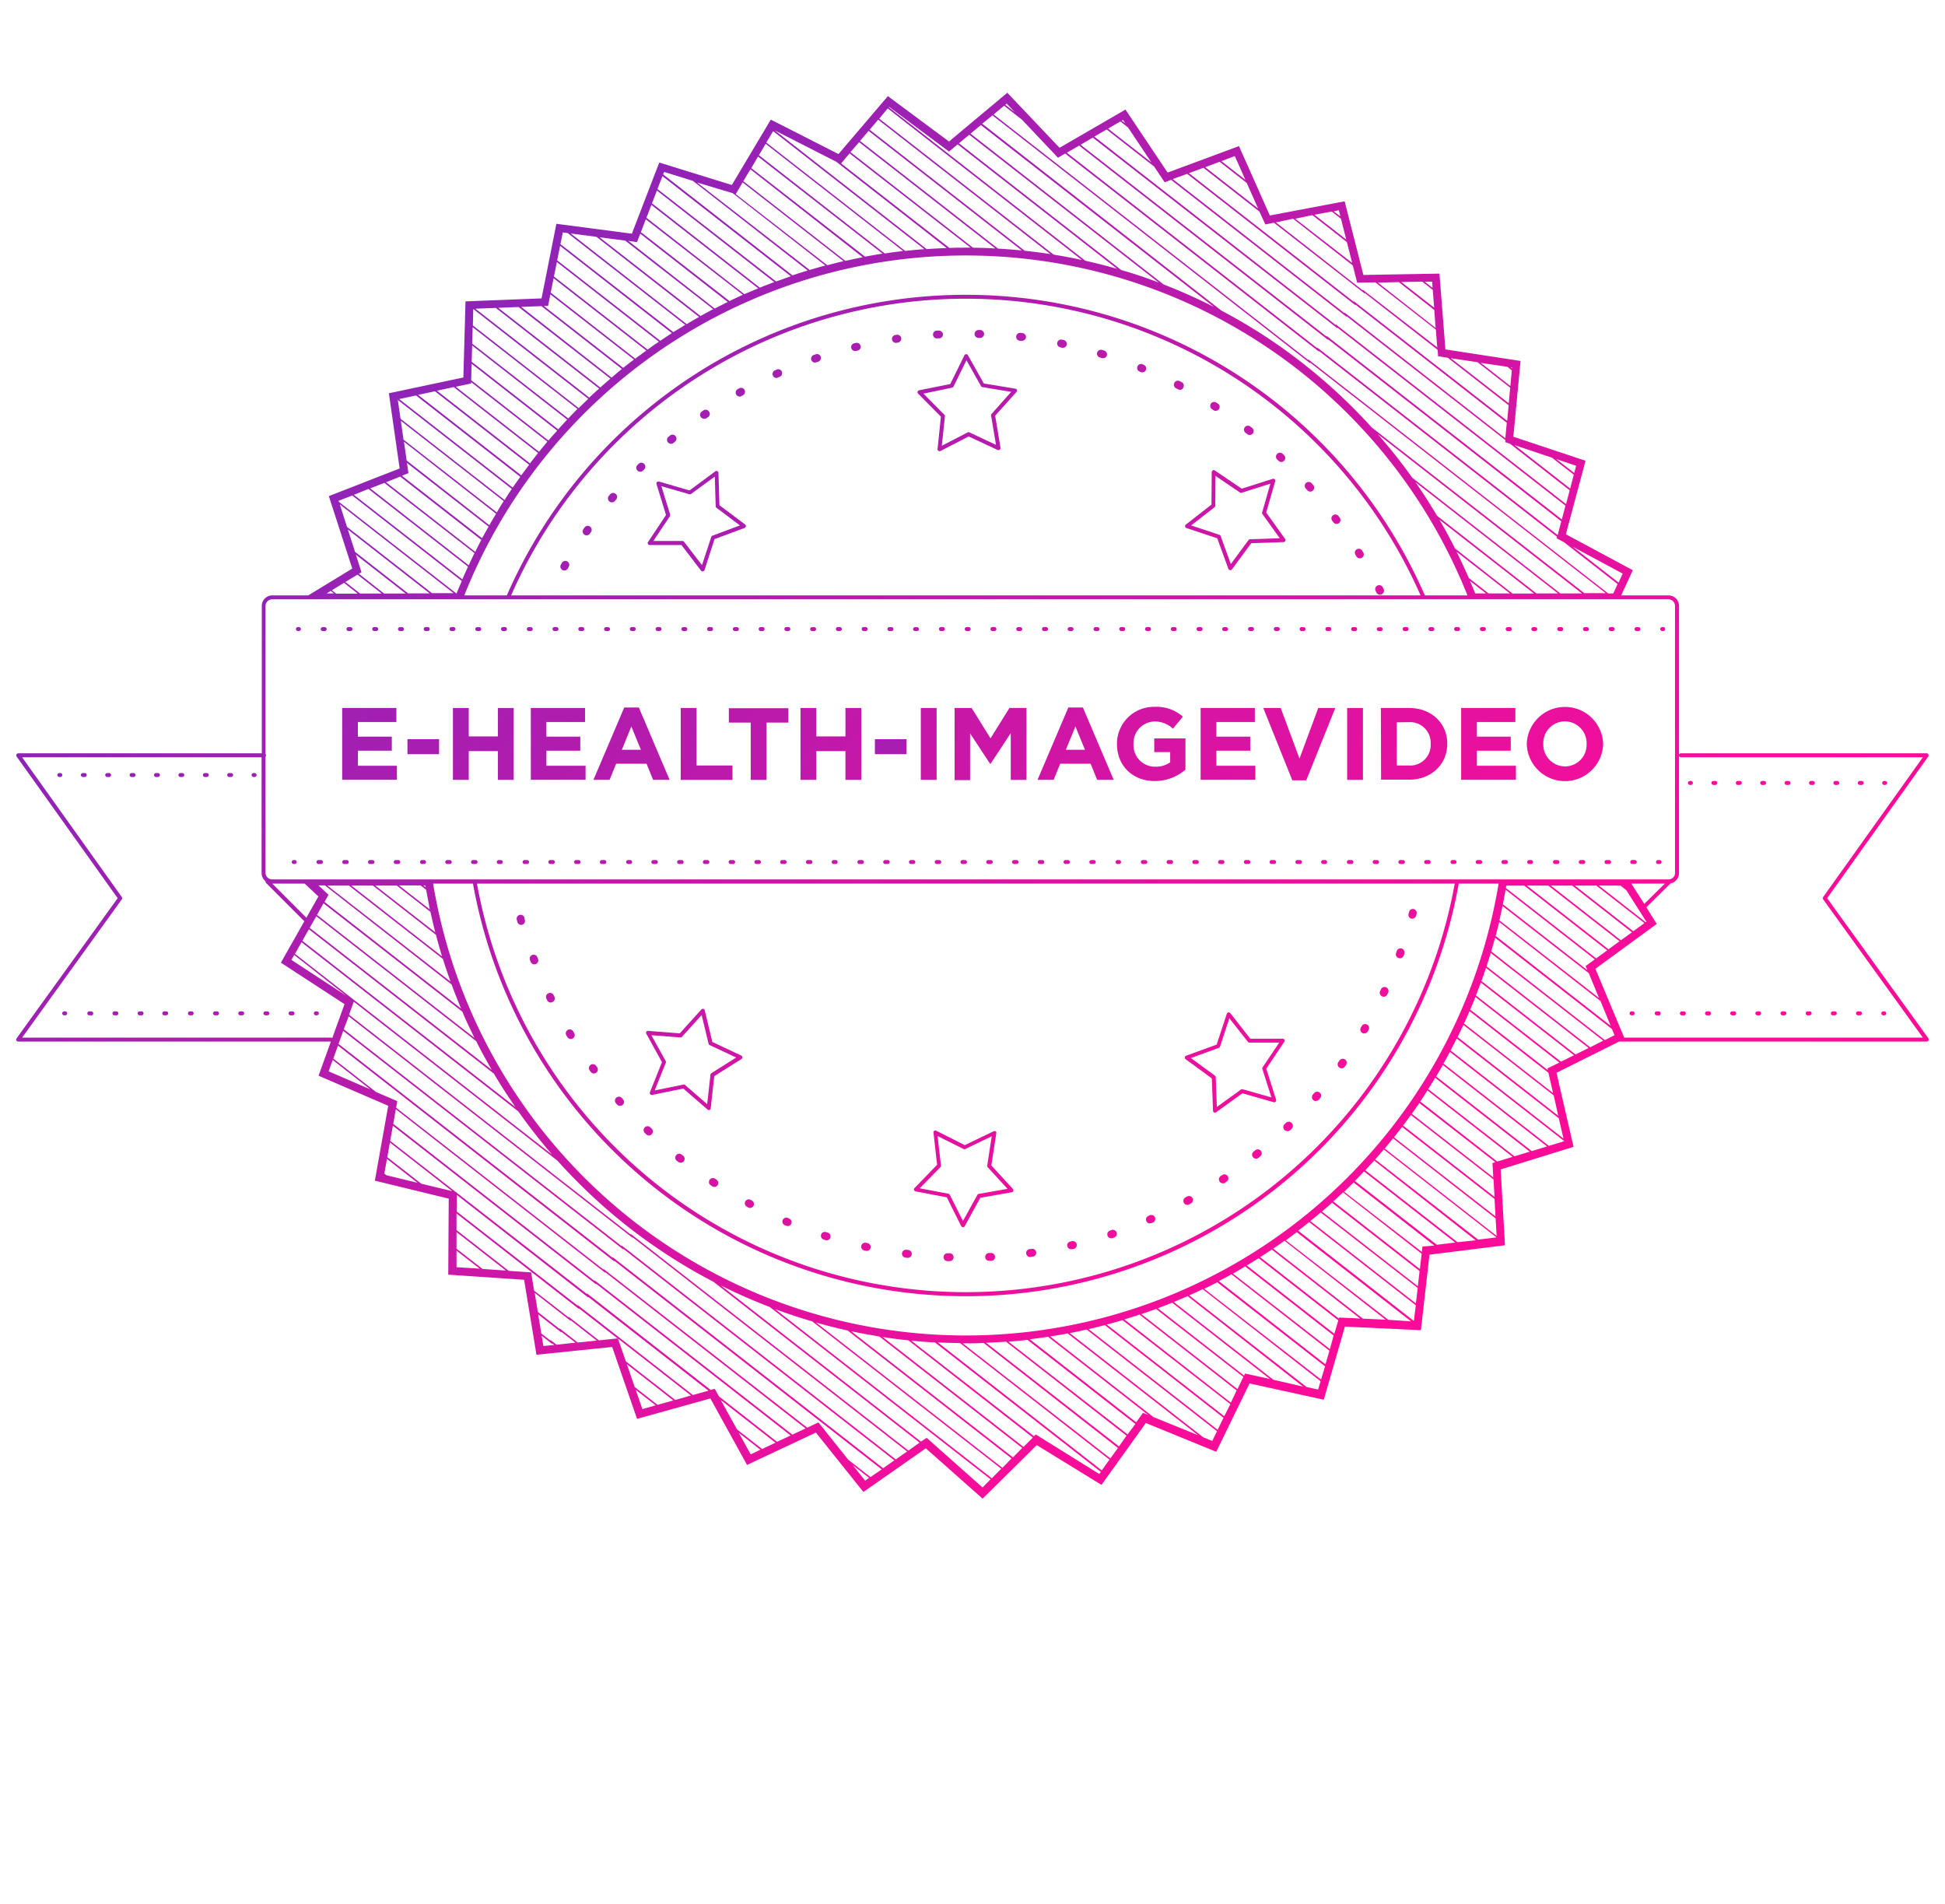 <?xml version="1.0" encoding="UTF-8"?>
<svg xmlns="http://www.w3.org/2000/svg" xmlns:xlink="http://www.w3.org/1999/xlink" id="Ebene_1" data-name="Ebene 1" viewBox="0 0 541.08 529.54">
  <defs>
    <style> .cls-1 { fill: url(#Unbenannter_Verlauf); } .cls-2 { fill: url(#Unbenannter_Verlauf_2); } .cls-3 { fill: url(#Unbenannter_Verlauf_3); } .cls-4 { fill: url(#Unbenannter_Verlauf_4); } .cls-5 { fill: url(#Unbenannter_Verlauf_5); } .cls-6 { fill: url(#Unbenannter_Verlauf_6); } .cls-7 { fill: url(#Unbenannter_Verlauf_7); } .cls-8 { fill: url(#Unbenannter_Verlauf_26); } .cls-9 { fill: url(#Unbenannter_Verlauf_27); } .cls-10 { fill: url(#Unbenannter_Verlauf_28); } .cls-11 { fill: url(#Unbenannter_Verlauf_29); } .cls-12 { fill: url(#Unbenannter_Verlauf_30); } .cls-13 { fill: url(#Unbenannter_Verlauf_31); } .cls-14 { fill: url(#Unbenannter_Verlauf_32); } .cls-15 { fill: url(#Unbenannter_Verlauf_33); } .cls-16 { fill: url(#Unbenannter_Verlauf_34); } .cls-17 { fill: url(#Unbenannter_Verlauf_35); } .cls-18 { fill: url(#Unbenannter_Verlauf_36); } .cls-19 { fill: url(#Unbenannter_Verlauf_37); } .cls-20 { fill: url(#Unbenannter_Verlauf_38); } .cls-21 { fill: url(#Unbenannter_Verlauf_39); } .cls-22 { fill: url(#Unbenannter_Verlauf_40); } .cls-23 { fill: url(#Unbenannter_Verlauf_41); } .cls-24 { fill: url(#Unbenannter_Verlauf_42); } .cls-25 { fill: url(#Unbenannter_Verlauf_43); } .cls-26 { fill: url(#Unbenannter_Verlauf_44); } .cls-27 { fill: url(#Unbenannter_Verlauf_8); } .cls-28 { fill: url(#Unbenannter_Verlauf_9); } .cls-29 { fill: url(#Unbenannter_Verlauf_10); } .cls-30 { fill: url(#Unbenannter_Verlauf_11); } .cls-31 { fill: url(#Unbenannter_Verlauf_12); } .cls-32 { fill: url(#Unbenannter_Verlauf_13); } .cls-33 { fill: url(#Unbenannter_Verlauf_14); } .cls-34 { fill: url(#Unbenannter_Verlauf_15); } .cls-35 { fill: url(#Unbenannter_Verlauf_16); } .cls-36 { fill: url(#Unbenannter_Verlauf_17); } .cls-37 { fill: url(#Unbenannter_Verlauf_18); } .cls-38 { fill: url(#Unbenannter_Verlauf_19); } .cls-39 { fill: url(#Unbenannter_Verlauf_20); } .cls-40 { fill: url(#Unbenannter_Verlauf_21); } .cls-41 { fill: url(#Unbenannter_Verlauf_22); } .cls-42 { fill: url(#Unbenannter_Verlauf_23); } .cls-43 { fill: url(#Unbenannter_Verlauf_24); } .cls-44 { fill: url(#Unbenannter_Verlauf_25); } .cls-45 { fill: url(#Unbenannter_Verlauf-2); } </style>
    <linearGradient id="Unbenannter_Verlauf" data-name="Unbenannter Verlauf" x1="69.3" y1="510.12" x2="524.93" y2="54.49" gradientTransform="matrix(1, 0, 0, -1, 0, 532)" gradientUnits="userSpaceOnUse">
      <stop offset="0" stop-color="#5916b9"></stop>
      <stop offset="0.1" stop-color="#8626b9"></stop>
      <stop offset="0.35" stop-color="#ba1aab"></stop>
      <stop offset="0.53" stop-color="#e012a1"></stop>
      <stop offset="0.66" stop-color="#f70d9a"></stop>
      <stop offset="0.82" stop-color="#ff0b98"></stop>
      <stop offset="1" stop-color="#c6243b"></stop>
    </linearGradient>
    <linearGradient id="Unbenannter_Verlauf_2" data-name="Unbenannter Verlauf 2" x1="123.12" y1="563.95" x2="578.76" y2="108.31" xlink:href="#Unbenannter_Verlauf"></linearGradient>
    <linearGradient id="Unbenannter_Verlauf_3" data-name="Unbenannter Verlauf 3" x1="16.96" y1="457.79" x2="472.59" y2="2.15" xlink:href="#Unbenannter_Verlauf"></linearGradient>
    <linearGradient id="Unbenannter_Verlauf_4" data-name="Unbenannter Verlauf 4" x1="-6.5" y1="434.33" x2="449.14" y2="-21.31" xlink:href="#Unbenannter_Verlauf"></linearGradient>
    <linearGradient id="Unbenannter_Verlauf_5" data-name="Unbenannter Verlauf 5" x1="69.95" y1="510.78" x2="525.59" y2="55.14" xlink:href="#Unbenannter_Verlauf"></linearGradient>
    <linearGradient id="Unbenannter_Verlauf_6" data-name="Unbenannter Verlauf 6" x1="146.68" y1="587.51" x2="602.32" y2="131.87" xlink:href="#Unbenannter_Verlauf"></linearGradient>
    <linearGradient id="Unbenannter_Verlauf_7" data-name="Unbenannter Verlauf 7" x1="69.68" y1="510.51" x2="525.32" y2="54.87" xlink:href="#Unbenannter_Verlauf"></linearGradient>
    <linearGradient id="Unbenannter_Verlauf_26" data-name="Unbenannter Verlauf 26" x1="131.67" y1="572.5" x2="587.3" y2="116.86" xlink:href="#Unbenannter_Verlauf"></linearGradient>
    <linearGradient id="Unbenannter_Verlauf_27" data-name="Unbenannter Verlauf 27" x1="149.23" y1="590.06" x2="604.87" y2="134.42" xlink:href="#Unbenannter_Verlauf"></linearGradient>
    <linearGradient id="Unbenannter_Verlauf_28" data-name="Unbenannter Verlauf 28" x1="166.68" y1="607.5" x2="622.31" y2="151.87" xlink:href="#Unbenannter_Verlauf"></linearGradient>
    <linearGradient id="Unbenannter_Verlauf_29" data-name="Unbenannter Verlauf 29" x1="-86.35" y1="354.48" x2="369.29" y2="-101.16" xlink:href="#Unbenannter_Verlauf"></linearGradient>
    <linearGradient id="Unbenannter_Verlauf_30" data-name="Unbenannter Verlauf 30" x1="-68.79" y1="372.04" x2="386.85" y2="-83.6" xlink:href="#Unbenannter_Verlauf"></linearGradient>
    <linearGradient id="Unbenannter_Verlauf_31" data-name="Unbenannter Verlauf 31" x1="-51.34" y1="389.49" x2="404.29" y2="-66.15" xlink:href="#Unbenannter_Verlauf"></linearGradient>
    <linearGradient id="Unbenannter_Verlauf_32" data-name="Unbenannter Verlauf 32" x1="171.83" y1="612.65" x2="627.46" y2="157.02" xlink:href="#Unbenannter_Verlauf"></linearGradient>
    <linearGradient id="Unbenannter_Verlauf_33" data-name="Unbenannter Verlauf 33" x1="185.34" y1="626.16" x2="640.97" y2="170.53" xlink:href="#Unbenannter_Verlauf"></linearGradient>
    <linearGradient id="Unbenannter_Verlauf_34" data-name="Unbenannter Verlauf 34" x1="198.85" y1="639.67" x2="654.48" y2="184.04" xlink:href="#Unbenannter_Verlauf"></linearGradient>
    <linearGradient id="Unbenannter_Verlauf_35" data-name="Unbenannter Verlauf 35" x1="-53.88" y1="386.95" x2="401.75" y2="-68.69" xlink:href="#Unbenannter_Verlauf"></linearGradient>
    <linearGradient id="Unbenannter_Verlauf_36" data-name="Unbenannter Verlauf 36" x1="-40.37" y1="400.46" x2="415.27" y2="-55.18" xlink:href="#Unbenannter_Verlauf"></linearGradient>
    <linearGradient id="Unbenannter_Verlauf_37" data-name="Unbenannter Verlauf 37" x1="-26.86" y1="413.97" x2="428.78" y2="-41.67" xlink:href="#Unbenannter_Verlauf"></linearGradient>
    <linearGradient id="Unbenannter_Verlauf_38" data-name="Unbenannter Verlauf 38" x1="-0.39" y1="440.43" x2="455.24" y2="-15.2" xlink:href="#Unbenannter_Verlauf"></linearGradient>
    <linearGradient id="Unbenannter_Verlauf_39" data-name="Unbenannter Verlauf 39" x1="94.49" y1="535.32" x2="550.13" y2="79.68" xlink:href="#Unbenannter_Verlauf"></linearGradient>
    <linearGradient id="Unbenannter_Verlauf_40" data-name="Unbenannter Verlauf 40" x1="189.37" y1="630.2" x2="645.01" y2="174.57" xlink:href="#Unbenannter_Verlauf"></linearGradient>
    <linearGradient id="Unbenannter_Verlauf_41" data-name="Unbenannter Verlauf 41" x1="-33.38" y1="407.45" x2="422.25" y2="-48.19" xlink:href="#Unbenannter_Verlauf"></linearGradient>
    <linearGradient id="Unbenannter_Verlauf_42" data-name="Unbenannter Verlauf 42" x1="61.54" y1="502.37" x2="517.18" y2="46.73" xlink:href="#Unbenannter_Verlauf"></linearGradient>
    <linearGradient id="Unbenannter_Verlauf_43" data-name="Unbenannter Verlauf 43" x1="156.43" y1="597.25" x2="612.06" y2="141.62" xlink:href="#Unbenannter_Verlauf"></linearGradient>
    <linearGradient id="Unbenannter_Verlauf_44" data-name="Unbenannter Verlauf 44" x1="56.02" y1="496.85" x2="511.66" y2="41.21" xlink:href="#Unbenannter_Verlauf"></linearGradient>
    <linearGradient id="Unbenannter_Verlauf_8" data-name="Unbenannter Verlauf 8" x1="-8.5" y1="436.32" x2="447.13" y2="-19.32" xlink:href="#Unbenannter_Verlauf"></linearGradient>
    <linearGradient id="Unbenannter_Verlauf_9" data-name="Unbenannter Verlauf 9" x1="-1.58" y1="443.64" x2="454.05" y2="-11.99" xlink:href="#Unbenannter_Verlauf"></linearGradient>
    <linearGradient id="Unbenannter_Verlauf_10" data-name="Unbenannter Verlauf 10" x1="7.35" y1="452.17" x2="462.98" y2="-3.46" xlink:href="#Unbenannter_Verlauf"></linearGradient>
    <linearGradient id="Unbenannter_Verlauf_11" data-name="Unbenannter Verlauf 11" x1="17.73" y1="462.56" x2="473.37" y2="6.92" xlink:href="#Unbenannter_Verlauf"></linearGradient>
    <linearGradient id="Unbenannter_Verlauf_12" data-name="Unbenannter Verlauf 12" x1="25.86" y1="470.69" x2="481.5" y2="15.05" xlink:href="#Unbenannter_Verlauf"></linearGradient>
    <linearGradient id="Unbenannter_Verlauf_13" data-name="Unbenannter Verlauf 13" x1="35.91" y1="480.73" x2="491.54" y2="25.1" xlink:href="#Unbenannter_Verlauf"></linearGradient>
    <linearGradient id="Unbenannter_Verlauf_14" data-name="Unbenannter Verlauf 14" x1="47.14" y1="491.96" x2="502.78" y2="36.33" xlink:href="#Unbenannter_Verlauf"></linearGradient>
    <linearGradient id="Unbenannter_Verlauf_15" data-name="Unbenannter Verlauf 15" x1="55.7" y1="500.52" x2="511.33" y2="44.89" xlink:href="#Unbenannter_Verlauf"></linearGradient>
    <linearGradient id="Unbenannter_Verlauf_16" data-name="Unbenannter Verlauf 16" x1="70.8" y1="512.63" x2="526.44" y2="57" xlink:href="#Unbenannter_Verlauf"></linearGradient>
    <linearGradient id="Unbenannter_Verlauf_17" data-name="Unbenannter Verlauf 17" x1="79.38" y1="521.21" x2="535.02" y2="65.57" xlink:href="#Unbenannter_Verlauf"></linearGradient>
    <linearGradient id="Unbenannter_Verlauf_18" data-name="Unbenannter Verlauf 18" x1="89.13" y1="530.96" x2="544.77" y2="75.32" xlink:href="#Unbenannter_Verlauf"></linearGradient>
    <linearGradient id="Unbenannter_Verlauf_19" data-name="Unbenannter Verlauf 19" x1="102.34" y1="544.17" x2="557.98" y2="88.53" xlink:href="#Unbenannter_Verlauf"></linearGradient>
    <linearGradient id="Unbenannter_Verlauf_20" data-name="Unbenannter Verlauf 20" x1="112.4" y1="554.22" x2="568.03" y2="98.59" xlink:href="#Unbenannter_Verlauf"></linearGradient>
    <linearGradient id="Unbenannter_Verlauf_21" data-name="Unbenannter Verlauf 21" x1="124.33" y1="566.16" x2="579.97" y2="110.53" xlink:href="#Unbenannter_Verlauf"></linearGradient>
    <linearGradient id="Unbenannter_Verlauf_22" data-name="Unbenannter Verlauf 22" x1="130.1" y1="571.93" x2="585.74" y2="116.29" xlink:href="#Unbenannter_Verlauf"></linearGradient>
    <linearGradient id="Unbenannter_Verlauf_23" data-name="Unbenannter Verlauf 23" x1="136.89" y1="578.72" x2="592.53" y2="123.08" xlink:href="#Unbenannter_Verlauf"></linearGradient>
    <linearGradient id="Unbenannter_Verlauf_24" data-name="Unbenannter Verlauf 24" x1="148.64" y1="590.46" x2="604.27" y2="134.83" xlink:href="#Unbenannter_Verlauf"></linearGradient>
    <linearGradient id="Unbenannter_Verlauf_25" data-name="Unbenannter Verlauf 25" x1="159.28" y1="601.11" x2="614.92" y2="145.47" xlink:href="#Unbenannter_Verlauf"></linearGradient>
    <linearGradient id="Unbenannter_Verlauf-2" x1="128.46" y1="443.64" x2="584.09" y2="-11.99" xlink:href="#Unbenannter_Verlauf"></linearGradient>
  </defs>
  <path class="cls-1" d="M264.1,350.8h-.56a1.11,1.11,0,0,1-1.05-1.14,1.06,1.06,0,0,1,1.08-1.06h.61a1.1,1.1,0,1,1,0,2.2Zm11-.08a1.1,1.1,0,0,1-.05-2.19h.55a1.1,1.1,0,0,1,.29,2.18h-.79Zm-22.53-.84h-.14l-.55-.07a1.1,1.1,0,0,1,.18-2.19h.1l.54.07a1.1,1.1,0,0,1-.13,2.19Zm34-.24a1.1,1.1,0,0,1-.15-2.19l.55-.07a1.1,1.1,0,0,1,.5,2.14.69.69,0,0,1-.2,0l-.54.08Zm-45.44-1.71h-.24l-.54-.12a1.1,1.1,0,0,1,.48-2.14l.54.12a1.1,1.1,0,0,1-.24,2.17Zm56.9-.43a1.13,1.13,0,0,1-1.11-.83,1.06,1.06,0,0,1,.74-1.3h0l.53-.13a1.1,1.1,0,1,1,.52,2.14h0l-.44.1-.21,0ZM230,345a1,1,0,0,1-.33-.05l-.53-.17a1.09,1.09,0,0,1-.72-1.35v0a1.1,1.1,0,0,1,1.38-.72h0l.52.17A1.09,1.09,0,0,1,230,345Zm79.12-.56a1.1,1.1,0,0,1-.34-2.14l.51-.17a1.1,1.1,0,0,1,.71,2.08l-.53.18a1,1,0,0,1-.35,0Zm-90-3.41a1,1,0,0,1-.42-.09l-.52-.21a1.1,1.1,0,0,1,.86-2l.5.22a1.09,1.09,0,0,1,.57,1.45,1.11,1.11,0,0,1-1,.66Zm100.78-.71a1.1,1.1,0,0,1-1.1-1.1,1.08,1.08,0,0,1,.66-1l.5-.22a1.1,1.1,0,0,1,.88,2l-.51.23a1.13,1.13,0,0,1-.41,0ZM208.68,336a1,1,0,0,1-.51-.13l-.49-.26a1.1,1.1,0,0,1,1-1.94l.48.26a1.1,1.1,0,0,1-.51,2.07Zm121.62-.86a1.1,1.1,0,0,1-.53-2.06l.47-.26a1.1,1.1,0,0,1,1.5.42h0a1.11,1.11,0,0,1-.43,1.5l-.49.27a1.1,1.1,0,0,1-.52.17Zm-131.59-5a1.12,1.12,0,0,1-.59-.17l-.47-.31a1.1,1.1,0,0,1,1.21-1.83l.45.29a1.11,1.11,0,0,1,.33,1.52,1.09,1.09,0,0,1-.93.53Zm141.47-1a1.1,1.1,0,0,1-.62-2l.45-.3a1.1,1.1,0,0,1,1.25,1.81h0l-.47.32a1.06,1.06,0,0,1-.6.21ZM189.31,323.4a1.1,1.1,0,0,1-.68-.24l-.44-.35a1.1,1.1,0,0,1,1.37-1.71l.43.33a1.1,1.1,0,0,1-.68,2Zm160.17-1.12a1.1,1.1,0,0,1-.69-2l.42-.34a1.11,1.11,0,0,1,1.55.16,1.1,1.1,0,0,1-.16,1.54l-.43.36a1.14,1.14,0,0,1-.69.32Zm-168.93-6.43a1.09,1.09,0,0,1-.75-.3l-.41-.38a1.1,1.1,0,0,1,1.52-1.6h0l.39.38a1.09,1.09,0,0,1,0,1.54h0a1.15,1.15,0,0,1-.75.39Zm177.58-1.24A1.09,1.09,0,0,1,357,313.5a1.11,1.11,0,0,1,.33-.78l.39-.38A1.13,1.13,0,0,1,359.3,314h0l-.4.39a1.13,1.13,0,0,1-.77.26Zm-185.63-7a1.09,1.09,0,0,1-.83-.37l-.36-.41a1.1,1.1,0,0,1,1.65-1.45l.36.41a1.1,1.1,0,0,1-.09,1.55A1.13,1.13,0,0,1,172.5,307.58Zm193.57-1.34a1.1,1.1,0,0,1-.83-1.82l.35-.41a1.11,1.11,0,0,1,1.55-.12,1.08,1.08,0,0,1,.14,1.52l0,0-.36.43A1.1,1.1,0,0,1,366.07,306.24ZM165.22,298.6a1.1,1.1,0,0,1-.88-.45l-.33-.45a1.1,1.1,0,0,1,1.77-1.3l.33.44a1.11,1.11,0,0,1-.89,1.76Zm208-1.45a1.1,1.1,0,0,1-1.1-1.1,1.22,1.22,0,0,1,.21-.64l.31-.44a1.1,1.1,0,0,1,1.8,1.27h0l-.33.45A1.1,1.1,0,0,1,373.22,297.15ZM158.78,289a1.12,1.12,0,0,1-.94-.52l-.29-.48a1.1,1.1,0,1,1,1.89-1.13l.28.46a1.09,1.09,0,0,1-.35,1.5h0A1,1,0,0,1,158.78,289Zm220.75-1.54a1.09,1.09,0,0,1-.56-.15,1.1,1.1,0,0,1-.39-1.5l.28-.47a1.1,1.1,0,0,1,1.53-.3,1.09,1.09,0,0,1,.37,1.4l-.28.48a1.11,1.11,0,0,1-1,.53Zm-226.3-8.6a1.11,1.11,0,0,1-1-.61l-.24-.51a1.12,1.12,0,0,1,2-1l.24.49a1.11,1.11,0,0,1-.51,1.47,1.08,1.08,0,0,1-.49.15Zm231.71-1.62a1.12,1.12,0,0,1-.47-.11,1.09,1.09,0,0,1-.53-1.45h0l.23-.5a1.1,1.1,0,1,1,2,.94l-.24.5a1.07,1.07,0,0,1-1,.62Zm-236.32-9a1.09,1.09,0,0,1-1-.71l-.2-.52a1.1,1.1,0,0,1,2.06-.77l.19.51a1.09,1.09,0,0,1-.63,1.42,1.2,1.2,0,0,1-.42.08Zm240.79-1.69a1.22,1.22,0,0,1-.38-.07,1.1,1.1,0,0,1-.65-1.41l.18-.51a1.1,1.1,0,1,1,2.1.66l0,.08-.19.52a1.09,1.09,0,0,1-1,.74ZM145,257.27a1.1,1.1,0,0,1-1.06-.8l-.14-.53a1.1,1.1,0,1,1,2.06-.78,1.05,1.05,0,0,1,0,.19l.15.53a1.1,1.1,0,0,1-.76,1.35A1,1,0,0,1,145,257.27Zm247.91-1.74h-.29a1.09,1.09,0,0,1-.77-1.35l.14-.52a1.08,1.08,0,0,1,1.3-.8h0a1.1,1.1,0,0,1,.79,1.34l-.14.54a1.12,1.12,0,0,1-1.08.78Zm-9-90.1a1.11,1.11,0,0,1-1-.61l-.25-.5a1.12,1.12,0,0,1,2-1h0l.25.49a1.1,1.1,0,0,1-.5,1.47,1,1,0,0,1-.48.15ZM157,158.69a1.18,1.18,0,0,1-.55-.14,1.1,1.1,0,0,1-.41-1.5l.28-.49a1.1,1.1,0,1,1,1.9,1.11l-.27.47a1.12,1.12,0,0,1-.93.55Zm221.29-3.38a1.1,1.1,0,0,1-.94-.53l-.28-.46a1.11,1.11,0,0,1,.36-1.52,1.09,1.09,0,0,1,1.51.36h0l.29.48a1.09,1.09,0,0,1-.35,1.5h0a1.1,1.1,0,0,1-.55.16Zm-215.11-6.39a1.07,1.07,0,0,1-.62-.2,1.1,1.1,0,0,1-.28-1.53l.32-.46a1.1,1.1,0,1,1,1.8,1.27h0l-.31.44a1.12,1.12,0,0,1-.89.48Zm208.64-3.19a1.11,1.11,0,0,1-.89-.44l-.32-.44a1.09,1.09,0,1,1,1.75-1.31l.33.44a1.1,1.1,0,0,1-.2,1.53h0a1.16,1.16,0,0,1-.63.21Zm-201.6-6a1.09,1.09,0,0,1-.71-.26,1.11,1.11,0,0,1-.13-1.55l.36-.43a1.1,1.1,0,1,1,1.67,1.44l-.35.4a1.09,1.09,0,0,1-.82.41Zm194.28-3a1.11,1.11,0,0,1-.82-.36l-.36-.41a1.1,1.1,0,1,1,1.53-1.58.52.52,0,0,1,.1.11l.37.42a1.09,1.09,0,0,1-.08,1.54h0a1.15,1.15,0,0,1-.71.31ZM178.1,131.22a1.1,1.1,0,0,1-.78-1.87l.4-.39a1.1,1.1,0,0,1,1.54,1.56l-.38.38A1.1,1.1,0,0,1,178.1,131.22Zm178.37-2.71a1.09,1.09,0,0,1-.75-.3l-.4-.37a1.1,1.1,0,0,1,1.49-1.62h0l.41.38a1.1,1.1,0,0,1,0,1.56A1.06,1.06,0,0,1,356.47,128.51Zm-169.81-5.06a1.11,1.11,0,0,1-.85-.4,1.1,1.1,0,0,1,.15-1.55h0l.42-.35a1.1,1.1,0,1,1,1.4,1.7l-.42.35A1.11,1.11,0,0,1,186.66,123.45Zm161-2.46a1.12,1.12,0,0,1-.68-.23l-.43-.34a1.1,1.1,0,1,1,1.24-1.82l.1.08.44.34a1.11,1.11,0,0,1,.2,1.55,1.14,1.14,0,0,1-.85.43Zm-151.8-4.52a1.1,1.1,0,0,1-1.1-1.1,1.11,1.11,0,0,1,.47-.9l.46-.31a1.11,1.11,0,0,1,1.53.29A1.09,1.09,0,0,1,197,116l0,0-.45.31a1.13,1.13,0,0,1-.67.16Zm142.37-2.18a1.16,1.16,0,0,1-.6-.17l-.45-.3a1.09,1.09,0,0,1,1.17-1.85h0l.48.3a1.1,1.1,0,0,1-.6,2Zm-132.57-4a1.1,1.1,0,0,1-1-1.18,1.12,1.12,0,0,1,.47-.82l.49-.28a1.1,1.1,0,0,1,1.07,1.93h0l-.48.26a1.07,1.07,0,0,1-.52.14Zm122.57-1.87a1,1,0,0,1-.51-.13l-.48-.25a1.12,1.12,0,1,1,1-2h0l.5.26a1.1,1.1,0,0,1,.46,1.48,1.12,1.12,0,0,1-.95.69ZM216,105.13a1.1,1.1,0,0,1-.45-2.1l.51-.23a1.07,1.07,0,0,1,1.43.54v0a1.08,1.08,0,0,1-.54,1.44h0l-.49.22A1,1,0,0,1,216,105.13Zm101.77-1.57a1,1,0,0,1-.42-.08l-.5-.21a1.1,1.1,0,0,1,.83-2l.52.21a1.1,1.1,0,0,1,.57,1.45,1.08,1.08,0,0,1-1,.66Zm-91-2.7a1.09,1.09,0,0,1-.36-2.13l.53-.18a1.08,1.08,0,0,1,1.38.66v0a1.1,1.1,0,0,1-.69,1.39l-.51.17a.86.86,0,0,1-.39.06Zm80.14-1.23a.81.81,0,0,1-.31,0l-.52-.16a1.1,1.1,0,1,1,.46-2.15l.17.05.44.13a1.14,1.14,0,0,1,.77,1.39,1.07,1.07,0,0,1-1,.74Zm-69.06-2a1.1,1.1,0,0,1-1.07-1.13,1.11,1.11,0,0,1,.81-1l.45-.11a1.13,1.13,0,0,1,1.37.8,1.06,1.06,0,0,1-.74,1.3h0l-.52.13a1,1,0,0,1-.3,0Zm57.89-.89h-.23l-.54-.12a1.09,1.09,0,0,1-.85-1.29h0a1.08,1.08,0,0,1,1.26-.86h0l.55.11a1.1,1.1,0,0,1-.23,2.17Zm-46.55-1.36a1.11,1.11,0,0,1-.2-2.19h0l.56-.08a1.1,1.1,0,0,1,.32,2.17l-.54.08Zm35.14-.54h-.13l-.54-.06a1.1,1.1,0,1,1,.25-2.19l.56.07a1.09,1.09,0,0,1,.95,1.21h0a1.1,1.1,0,0,1-1.12.92Zm-23.64-.69a1.1,1.1,0,1,1-.07-2.2h.53a1.14,1.14,0,0,1,1.17,1,1.08,1.08,0,0,1-1,1.16h-.55ZM272.81,94h-.59a1.1,1.1,0,0,1,0-2.2h.55a1.1,1.1,0,0,1,0,2.19Z"></path>
  <path class="cls-2" d="M261.36,125.49a.56.56,0,0,1-.31-.09.54.54,0,0,1-.23-.51l.93-9-6.34-6.4a.54.54,0,0,1-.14-.55.56.56,0,0,1,.42-.38l8.67-1.74,3.93-8a.58.58,0,0,1,.48-.31.61.61,0,0,1,.49.28l4.44,7.88,8.77,1.44a.55.55,0,0,1,.43.36.58.58,0,0,1-.11.55l-5.94,6.61,1.48,8.92a.55.55,0,0,1-.45.63.58.58,0,0,1-.32,0l-8.09-3.78-7.85,4.06A.59.59,0,0,1,261.36,125.49Zm-4.46-16,5.81,5.87a.52.52,0,0,1,.16.44L262,124l7.19-3.73a.6.6,0,0,1,.49,0l7.39,3.47-1.36-8.16a.57.57,0,0,1,.14-.45L281.3,109l-8-1.32a.5.5,0,0,1-.39-.27l-4.05-7.2-3.6,7.33a.52.52,0,0,1-.38.29Z"></path>
  <path class="cls-3" d="M267.87,341.34h0a.55.55,0,0,1-.48-.3l-4-8-8.68-1.65a.55.55,0,0,1-.42-.37.53.53,0,0,1,.12-.55l6.28-6.48-1-8.95a.54.54,0,0,1,.23-.51.52.52,0,0,1,.56,0l7.9,4,8.05-3.87a.55.55,0,0,1,.73.26.57.57,0,0,1,0,.31l-1.38,8.94,6,6.55a.56.56,0,0,1,.12.55.55.55,0,0,1-.43.36l-8.76,1.54-4.34,7.93A.55.55,0,0,1,267.87,341.34Zm-12-10.81,7.95,1.51a.55.55,0,0,1,.39.29l3.68,7.29,4-7.25a.54.54,0,0,1,.39-.28l8-1.41-5.51-6a.59.59,0,0,1-.14-.46l1.26-8.16-7.35,3.54a.57.57,0,0,1-.48,0l-7.24-3.6.95,8.2a.62.62,0,0,1-.15.45Z"></path>
  <path class="cls-4" d="M197.2,308.77a.53.53,0,0,1-.36-.13l-6.75-5.85-8.67,1.77a.54.54,0,0,1-.53-.19.55.55,0,0,1-.09-.55l3.35-8.37-4.35-7.9a.56.56,0,0,1,0-.56.53.53,0,0,1,.5-.25l8.81.69,6-6.64a.57.57,0,0,1,.55-.17.53.53,0,0,1,.39.41l2.12,8.79,8,3.78a.53.53,0,0,1,.34.68.55.55,0,0,1-.28.32l-7.52,4.74-1,9a.58.58,0,0,1-.35.45Zm-7-7.12a.53.53,0,0,1,.36.13l6.17,5.35.92-8.21a.56.56,0,0,1,.25-.41l6.9-4.35-7.38-3.46a.56.56,0,0,1-.3-.37l-1.93-8-5.46,6.07a.48.48,0,0,1-.45.17l-8.07-.62,4,7.22a.55.55,0,0,1,0,.47l-3.07,7.67,7.93-1.62Z"></path>
  <path class="cls-5" d="M195.43,158.93a.53.53,0,0,1-.43-.22l-5.42-7.1h-8.84a.55.55,0,0,1-.55-.55.53.53,0,0,1,.09-.3l5-7.51-2.65-8.62a.52.52,0,0,1,.14-.54.57.57,0,0,1,.54-.15l8.49,2.48,7.2-5.32a.55.55,0,0,1,.77.13.56.56,0,0,1,.1.29l.27,9,7.11,5.34a.56.56,0,0,1,.16.78.61.61,0,0,1-.3.22l-8.33,3.1L196,158.55a.53.53,0,0,1-.43.37Zm-13.67-8.45h8.1a.53.53,0,0,1,.43.22l5,6.49,2.58-7.85a.53.53,0,0,1,.33-.34l7.63-2.85-6.51-4.9a.57.57,0,0,1-.22-.42l-.25-8.26-6.58,4.82a.58.58,0,0,1-.48.09L184,135.24l2.43,7.89a.6.6,0,0,1-.07.47Z"></path>
  <path class="cls-6" d="M342.23,158.59h-.07a.56.56,0,0,1-.44-.36l-3.09-8.5-8.58-2.86a.58.58,0,0,1-.37-.43.55.55,0,0,1,.21-.52l7.13-5.56.07-9.05a.55.55,0,0,1,.56-.54.52.52,0,0,1,.29.09l7.5,5.07,8.62-2.74a.56.56,0,0,1,.55.13.55.55,0,0,1,.14.55l-2.5,8.69,5.26,7.36a.54.54,0,0,1,.05.56.56.56,0,0,1-.47.31l-9,.3-5.37,7.28A.58.58,0,0,1,342.23,158.59Zm-10.86-12.44,7.86,2.62a.55.55,0,0,1,.35.33l2.82,7.79,4.92-6.67a.57.57,0,0,1,.42-.22l8.28-.28L351.2,143a.52.52,0,0,1-.08-.47l2.29-8-7.89,2.5a.59.59,0,0,1-.52,0l-6.86-4.65-.06,8.29a.55.55,0,0,1-.21.43Z"></path>
  <path class="cls-7" d="M338,309.5a.54.54,0,0,1-.25-.06.53.53,0,0,1-.3-.47l-.33-9-7.3-5.35a.55.55,0,0,1-.21-.52.53.53,0,0,1,.35-.44l8.5-3.1,2.83-8.59a.53.53,0,0,1,.43-.37.52.52,0,0,1,.52.2l5.58,7.12h9a.55.55,0,0,1,.55.55.67.67,0,0,1-.1.31l-5,7.5L355,305.9a.56.56,0,0,1-.13.55.54.54,0,0,1-.54.14l-8.7-2.48-7.34,5.29A.63.63,0,0,1,338,309.5Zm-6.7-15.2,6.68,4.9a.55.55,0,0,1,.23.42l.3,8.29,6.72-4.85a.56.56,0,0,1,.47-.08l8,2.28-2.52-7.9a.56.56,0,0,1,.06-.47l4.63-6.88h-8.29a.55.55,0,0,1-.43-.21L342,283.24l-2.59,7.87a.59.59,0,0,1-.34.35Z"></path>
  <g>
    <path class="cls-8" d="M454.17,282.42h-.28a.55.55,0,0,1,0-1.1h.28a.55.55,0,1,1,0,1.1Z"></path>
    <path class="cls-9" d="M517.42,282.42h-.54a.55.55,0,0,1,0-1.1h.54a.54.54,0,0,1,.55.53v0A.55.55,0,0,1,517.42,282.42Zm-7,0h-.54a.55.55,0,0,1,0-1.1h.54a.54.54,0,0,1,.55.53v0a.55.55,0,0,1-.55.55h0Zm-7,0h-.54a.55.55,0,0,1,0-1.1h.54a.54.54,0,0,1,.55.53v0a.55.55,0,0,1-.55.55h0Zm-7,0h-.54a.55.55,0,0,1-.55-.55.54.54,0,0,1,.53-.55h.56a.54.54,0,0,1,.54.54h0a.55.55,0,0,1-.55.55h0Zm-7,0h-.54a.55.55,0,0,1-.55-.55.54.54,0,0,1,.53-.55h.56a.56.56,0,0,1,0,1.11h0Zm-7,0h-.54a.55.55,0,0,1-.55-.55.54.54,0,0,1,.53-.55h.56a.56.56,0,0,1,0,1.12l-.16,0Zm-7,0h-.54a.55.55,0,0,1,0-1.1h.54a.55.55,0,0,1,.55.55.56.56,0,0,1-.52.58.64.64,0,0,1-.2,0Zm-7,0h-.54a.55.55,0,0,1,0-1.1h.54a.54.54,0,0,1,.55.53v0a.56.56,0,0,1-.51.59.67.67,0,0,1-.24,0Zm-7,0h-.54a.55.55,0,0,1,0-1.1h.54a.54.54,0,0,1,.55.53v0a.55.55,0,0,1-.5.6.56.56,0,0,1-.28-.05Z"></path>
    <path class="cls-10" d="M524.18,282.42h-.27a.55.55,0,0,1,0-1.1h.27a.54.54,0,0,1,.55.53v0A.55.55,0,0,1,524.18,282.42Z"></path>
  </g>
  <g>
    <path class="cls-11" d="M18.13,282.42h-.28a.55.55,0,0,1-.54-.55.54.54,0,0,1,.53-.55h.29a.55.55,0,0,1,0,1.1Z"></path>
    <path class="cls-12" d="M81.38,282.42h-.54a.55.55,0,1,1,0-1.1h.54a.54.54,0,0,1,.55.53v0A.55.55,0,0,1,81.38,282.42Zm-7,0h-.54a.55.55,0,0,1-.55-.55.54.54,0,0,1,.53-.55h.56a.55.55,0,1,1,0,1.1h0Zm-7,0h-.54a.55.55,0,0,1-.55-.55.54.54,0,0,1,.53-.55h.56a.55.55,0,0,1,.55.55.55.55,0,0,1-.55.55h0Zm-7,0h-.54a.55.55,0,0,1-.55-.55.54.54,0,0,1,.53-.55h.56a.55.55,0,0,1,.55.55.56.56,0,0,1-.54.56h0Zm-7,0h-.54a.55.55,0,1,1,0-1.1h.54a.56.56,0,0,1,0,1.11h0Zm-7,0H45.7a.55.55,0,1,1,0-1.1h.54a.54.54,0,0,1,.55.53v0a.55.55,0,0,1-.55.55Zm-7,0h-.54a.55.55,0,1,1,0-1.1h.54a.54.54,0,0,1,.55.53v0a.56.56,0,0,1-.52.58.64.64,0,0,1-.2,0Zm-7,0h-.55a.55.55,0,0,1-.54-.55.54.54,0,0,1,.53-.55h.56a.54.54,0,0,1,.54.54h0a.56.56,0,0,1-.52.58l-.21,0Zm-7,0h-.54a.55.55,0,0,1-.55-.55.54.54,0,0,1,.53-.55h.56a.55.55,0,0,1,.55.55.54.54,0,0,1-.5.59.5.5,0,0,1-.27,0Z"></path>
    <path class="cls-13" d="M88.15,282.42h-.28a.55.55,0,1,1,0-1.1h.28a.55.55,0,0,1,0,1.1Z"></path>
  </g>
  <g>
    <path class="cls-14" d="M470.39,218.33h-.27a.55.55,0,0,1-.55-.55.54.54,0,0,1,.53-.55h.29a.54.54,0,0,1,.55.53v0A.55.55,0,0,1,470.39,218.33Z"></path>
    <path class="cls-15" d="M517.9,218.33h-.53a.55.55,0,0,1,0-1.1h.53a.54.54,0,0,1,.54.54h0A.55.55,0,0,1,517.9,218.33Zm-6.79,0h-.52a.55.55,0,0,1-.55-.55.54.54,0,0,1,.53-.55h.54a.55.55,0,0,1,0,1.1Zm-6.79,0h-.52a.55.55,0,1,1,0-1.1h.52a.54.54,0,0,1,.55.53v0A.55.55,0,0,1,504.32,218.33Zm-6.78,0H497a.55.55,0,0,1-.54-.55.54.54,0,0,1,.53-.55h.54a.55.55,0,0,1,0,1.1Zm-6.79,0h-.52a.55.55,0,0,1-.55-.55.54.54,0,0,1,.53-.55h.54a.55.55,0,0,1,0,1.1Zm-6.79,0h-.52a.55.55,0,0,1,0-1.1H484a.54.54,0,0,1,.55.53v0a.55.55,0,0,1-.55.55Zm-6.78,0h-.52a.55.55,0,0,1-.55-.55.54.54,0,0,1,.53-.55h.54a.55.55,0,1,1,0,1.1Z"></path>
    <path class="cls-16" d="M524.43,218.33h-.27a.55.55,0,0,1,0-1.1h.27a.54.54,0,0,1,.55.53v0A.55.55,0,0,1,524.43,218.33Z"></path>
  </g>
  <g>
    <path class="cls-17" d="M16.78,216.13h-.27a.55.55,0,0,1,0-1.1h.27a.55.55,0,0,1,0,1.1Z"></path>
    <path class="cls-18" d="M64.29,216.13h-.53a.55.55,0,0,1,0-1.1h.53a.55.55,0,0,1,0,1.1Zm-6.79,0H57a.55.55,0,0,1,0-1.1h.52a.55.55,0,0,1,0,1.1Zm-6.79,0h-.52a.55.55,0,0,1,0-1.1h.52a.55.55,0,0,1,0,1.1Zm-6.78,0H43.4a.55.55,0,0,1,0-1.1h.53a.55.55,0,0,1,0,1.1Zm-6.79,0h-.52a.55.55,0,0,1,0-1.1h.52a.55.55,0,0,1,0,1.1Zm-6.79,0h-.52a.55.55,0,0,1,0-1.1h.52a.55.55,0,0,1,0,1.1Zm-6.78,0h-.52a.55.55,0,0,1,0-1.1h.52a.55.55,0,1,1,0,1.1Z"></path>
    <path class="cls-19" d="M70.82,216.13h-.27a.55.55,0,0,1,0-1.1h.27a.55.55,0,0,1,0,1.1Z"></path>
  </g>
  <g>
    <path class="cls-20" d="M83.15,175.52h-.27a.55.55,0,0,1-.55-.55h0a.55.55,0,0,1,.55-.55h.27a.55.55,0,0,1,.55.55h0a.54.54,0,0,1-.53.55Z"></path>
    <path class="cls-21" d="M455.8,175.52h-.55a.54.54,0,0,1-.55-.53v0a.55.55,0,0,1,.55-.55h.55a.55.55,0,0,1,0,1.1Zm-7.17,0h-.55a.55.55,0,1,1,0-1.1h.55a.55.55,0,0,1,.55.55.54.54,0,0,1-.53.55Zm-7.16,0h-.55a.54.54,0,0,1-.55-.53v0a.55.55,0,0,1,.55-.55h.55a.55.55,0,1,1,0,1.1Zm-7.17,0h-.55a.54.54,0,0,1-.55-.53v0a.55.55,0,0,1,.55-.55h.55a.55.55,0,0,1,0,1.1Zm-7.17,0h-.55A.56.56,0,0,1,426,175h0a.55.55,0,0,1,.55-.55h.55a.55.55,0,0,1,.55.55.54.54,0,0,1-.52.52Zm-7.16,0h-.55a.54.54,0,0,1-.55-.53v0a.55.55,0,0,1,.55-.55H420a.55.55,0,0,1,0,1.1Zm-7.17,0h-.55a.55.55,0,0,1,0-1.1h.55a.55.55,0,0,1,.55.55.54.54,0,0,1-.53.55Zm-7.17,0h-.55a.55.55,0,1,1,0-1.1h.55a.55.55,0,0,1,.55.55.54.54,0,0,1-.53.55Zm-7.16,0h-.55a.54.54,0,0,1-.55-.53v0a.55.55,0,0,1,.55-.55h.55a.55.55,0,1,1,0,1.1Zm-7.17,0h-.55a.55.55,0,0,1,0-1.1h.55a.55.55,0,0,1,.55.55.54.54,0,0,1-.53.55Zm-7.16,0h-.56a.54.54,0,0,1-.58-.5v0a.55.55,0,0,1,.54-.55h.56a.55.55,0,0,1,.54.55.53.53,0,0,1-.5.52Zm-7.17,0h-.55a.54.54,0,0,1-.55-.53v0a.55.55,0,0,1,.55-.55H377a.55.55,0,0,1,0,1.1Zm-7.17,0h-.55a.55.55,0,0,1,0-1.1h.55a.55.55,0,0,1,.55.55.54.54,0,0,1-.53.55Zm-7.16,0h-.55a.54.54,0,0,1-.55-.53v0a.55.55,0,0,1,.55-.55h.55a.55.55,0,0,1,0,1.1Zm-7.17,0h-.55a.55.55,0,1,1,0-1.1h.55a.55.55,0,1,1,0,1.1Zm-7.17,0h-.55a.55.55,0,0,1,0-1.1h.55a.55.55,0,0,1,.55.55.54.54,0,0,1-.53.55Zm-7.16,0h-.55A.54.54,0,0,1,340,175v0a.55.55,0,0,1,.55-.55h.55a.55.55,0,0,1,.55.55.54.54,0,0,1-.51.52Zm-7.17,0h-.55a.55.55,0,1,1,0-1.1H334a.55.55,0,0,1,.55.55.54.54,0,0,1-.53.55h0Zm-7.16,0h-.56a.54.54,0,0,1-.54-.54h0a.55.55,0,0,1,.54-.55h.56a.55.55,0,0,1,.54.55.54.54,0,0,1-.53.55Zm-7.17,0h-.55a.55.55,0,0,1,0-1.1h.55a.55.55,0,0,1,0,1.1Zm-7.17,0h-.55a.55.55,0,1,1,0-1.1h.55a.55.55,0,0,1,.55.55.54.54,0,0,1-.53.55Zm-7.16,0h-.55a.54.54,0,0,1-.55-.53v0a.55.55,0,0,1,.55-.55h.55a.55.55,0,1,1,0,1.1Zm-7.17,0h-.55A.56.56,0,0,1,297,175h0a.55.55,0,0,1,.55-.55h.55a.55.55,0,0,1,.55.55.54.54,0,0,1-.51.52Zm-7.17,0h-.55a.55.55,0,1,1,0-1.1H291a.55.55,0,0,1,.55.55.54.54,0,0,1-.53.55h0Zm-7.16,0h-.55a.54.54,0,0,1-.55-.53v0a.55.55,0,0,1,.55-.55h.55a.55.55,0,1,1,0,1.1Zm-7.17,0h-.55a.55.55,0,0,1,0-1.1h.55a.55.55,0,0,1,.55.55.54.54,0,0,1-.53.55Zm-7.16,0h-.56a.54.54,0,0,1-.54-.54h0a.55.55,0,0,1,.54-.55h.56a.55.55,0,1,1,0,1.1Zm-7.17,0h-.55a.55.55,0,0,1,0-1.1h.55a.55.55,0,1,1,0,1.1Zm-7.17,0h-.55A.56.56,0,0,1,254,175h0a.55.55,0,0,1,.55-.55h.55a.55.55,0,0,1,.55.55h0a.54.54,0,0,1-.51.52Zm-7.16,0h-.55a.54.54,0,0,1-.55-.53v0a.55.55,0,0,1,.55-.55H248a.55.55,0,0,1,.55.55h0a.55.55,0,0,1-.55.55h0Zm-7.17,0h-.55a.55.55,0,0,1-.55-.55h0a.55.55,0,0,1,.55-.55h.55a.55.55,0,0,1,.55.55h0a.55.55,0,0,1-.55.55Zm-7.17,0h-.55a.55.55,0,0,1-.55-.55h0a.55.55,0,0,1,.55-.55h.55a.55.55,0,0,1,.55.55h0a.54.54,0,0,1-.53.55Zm-7.16,0h-.55a.54.54,0,0,1-.55-.53v0a.55.55,0,0,1,.55-.55h.55a.55.55,0,0,1,.55.55h0a.55.55,0,0,1-.55.55Zm-7.17,0h-.55a.55.55,0,0,1-.55-.55h0a.55.55,0,0,1,.55-.55h.55a.55.55,0,0,1,.55.55h0a.54.54,0,0,1-.53.55Zm-7.16,0h-.56a.54.54,0,0,1-.54-.54h0a.55.55,0,0,1,.54-.55h.56a.55.55,0,0,1,.55.55h0a.55.55,0,0,1-.55.55Zm-7.17,0h-.55a.54.54,0,0,1-.55-.53v0a.55.55,0,0,1,.55-.55H205a.55.55,0,0,1,.55.55h0a.55.55,0,0,1-.55.55h0Zm-7.17,0h-.55a.55.55,0,0,1-.55-.55h0a.55.55,0,0,1,.55-.55h.55a.55.55,0,0,1,.55.55h0a.54.54,0,0,1-.53.55Zm-7.16,0h-.55a.54.54,0,0,1-.55-.53v0a.55.55,0,0,1,.55-.55h.55a.55.55,0,0,1,.55.55h0a.55.55,0,0,1-.55.55Zm-7.17,0h-.55a.55.55,0,0,1-.55-.55h0a.55.55,0,0,1,.55-.55h.55a.55.55,0,0,1,.55.55h0a.55.55,0,0,1-.55.55Zm-7.17,0h-.55a.55.55,0,0,1-.55-.55h0a.55.55,0,0,1,.55-.55h.55a.55.55,0,0,1,.55.55h0a.54.54,0,0,1-.53.55Zm-7.16,0h-.55a.54.54,0,0,1-.55-.53v0a.55.55,0,0,1,.55-.55h.55a.55.55,0,0,1,.55.55h0a.55.55,0,0,1-.55.55Zm-7.17,0h-.55a.55.55,0,0,1-.55-.55h0a.55.55,0,0,1,.55-.55H162a.55.55,0,0,1,.55.55h0a.54.54,0,0,1-.53.55h0Zm-7.16,0h-.56a.55.55,0,0,1-.55-.55h0a.55.55,0,0,1,.55-.55h.56a.55.55,0,0,1,.54.55.54.54,0,0,1-.53.55Zm-7.17,0h-.55a.54.54,0,0,1-.55-.53v0a.55.55,0,0,1,.55-.55h.55a.55.55,0,0,1,.55.55h0a.55.55,0,0,1-.55.55Zm-7.17,0h-.55a.55.55,0,0,1-.55-.55h0a.55.55,0,0,1,.55-.55h.55a.55.55,0,0,1,.55.55h0a.54.54,0,0,1-.53.55Zm-7.16,0h-.55a.54.54,0,0,1-.55-.53v0a.55.55,0,0,1,.55-.55h.55a.55.55,0,0,1,.55.55h0a.55.55,0,0,1-.55.55Zm-7.17,0h-.55a.55.55,0,0,1-.55-.55h0a.55.55,0,0,1,.55-.55h.55a.55.55,0,0,1,.55.55h0a.55.55,0,0,1-.55.55Zm-7.17,0h-.55a.55.55,0,0,1-.55-.55h0a.55.55,0,0,1,.55-.55H119a.55.55,0,0,1,.55.55h0a.54.54,0,0,1-.53.55h0Zm-7.16,0h-.55a.54.54,0,0,1-.55-.53v0a.55.55,0,0,1,.55-.55h.55a.55.55,0,0,1,.55.55h0a.55.55,0,0,1-.55.55Zm-7.17,0h-.55a.55.55,0,0,1-.55-.55h0a.55.55,0,0,1,.55-.55h.55a.55.55,0,0,1,.55.55h0a.54.54,0,0,1-.53.55Zm-7.16,0h-.56a.54.54,0,0,1-.54-.54h0a.55.55,0,0,1,.54-.55h.56a.55.55,0,0,1,0,1.1Zm-7.17,0h-.55a.54.54,0,0,1-.55-.53v0a.55.55,0,0,1,.55-.55h.55a.55.55,0,0,1,.55.55h0a.55.55,0,0,1-.55.55Z"></path>
    <path class="cls-22" d="M462.69,175.52h-.28a.55.55,0,1,1,0-1.1h.28a.55.55,0,1,1,0,1.1Z"></path>
  </g>
  <g>
    <path class="cls-23" d="M82.06,240.32h-.28a.55.55,0,0,1-.15-1.09h.43a.55.55,0,0,1,.47.62A.54.54,0,0,1,82.06,240.32Z"></path>
    <path class="cls-24" d="M454.7,240.32h-.55a.55.55,0,0,1-.15-1.09h.7a.55.55,0,0,1,.15,1.09A.38.38,0,0,1,454.7,240.32Zm-7.17,0H447a.55.55,0,0,1-.15-1.09h.7a.55.55,0,1,1,.15,1.09.38.38,0,0,1-.15,0Zm-7.16,0h-.55a.55.55,0,0,1-.15-1.09h.7a.55.55,0,1,1,.15,1.09A.38.38,0,0,1,440.37,240.32Zm-7.17,0h-.55a.55.55,0,0,1-.15-1.09h.7a.55.55,0,0,1,.15,1.09A.38.38,0,0,1,433.2,240.32Zm-7.16,0h-.56a.55.55,0,1,1-.15-1.09H426a.55.55,0,0,1,.47.62.54.54,0,0,1-.47.47Zm-7.17,0h-.55a.55.55,0,0,1-.15-1.09h.7a.55.55,0,1,1,.15,1.09A.38.38,0,0,1,418.87,240.32Zm-7.17,0h-.55a.55.55,0,0,1-.15-1.09h.7a.55.55,0,0,1,.15,1.09A.38.38,0,0,1,411.7,240.32Zm-7.16,0H404a.55.55,0,0,1-.47-.62.54.54,0,0,1,.47-.47h.56a.55.55,0,1,1,.15,1.09.38.38,0,0,1-.15,0Zm-7.17,0h-.55a.55.55,0,0,1-.15-1.09h.7a.55.55,0,1,1,.15,1.09A.38.38,0,0,1,397.37,240.32Zm-7.17,0h-.55a.55.55,0,0,1-.15-1.09h.7a.55.55,0,0,1,.15,1.09A.38.38,0,0,1,390.2,240.32Zm-7.16,0h-.55a.55.55,0,1,1-.15-1.09H383a.55.55,0,1,1,.15,1.09.38.38,0,0,1-.15,0Zm-7.17,0h-.55a.55.55,0,0,1-.15-1.09h.7a.55.55,0,1,1,.15,1.09A.38.38,0,0,1,375.87,240.32Zm-7.16,0h-.56a.55.55,0,0,1-.15-1.09h.71a.55.55,0,0,1,0,1.09Zm-7.17,0H361a.55.55,0,0,1-.15-1.09h.7a.55.55,0,1,1,.15,1.09.38.38,0,0,1-.15,0Zm-7.17,0h-.55a.55.55,0,0,1-.15-1.09h.7a.55.55,0,1,1,.15,1.09A.38.38,0,0,1,354.37,240.32Zm-7.16,0h-.55a.55.55,0,0,1-.15-1.09h.7a.55.55,0,1,1,.15,1.09A.38.38,0,0,1,347.21,240.32Zm-7.17,0h-.55a.55.55,0,0,1-.15-1.09H340a.55.55,0,1,1,.15,1.09.38.38,0,0,1-.15,0Zm-7.17,0h-.55a.55.55,0,0,1-.15-1.09h.7a.55.55,0,1,1,.15,1.09A.38.38,0,0,1,332.87,240.32Zm-7.16,0h-.55a.55.55,0,0,1-.15-1.09h.7a.55.55,0,1,1,.15,1.09A.38.38,0,0,1,325.71,240.32Zm-7.17,0H318a.55.55,0,0,1-.15-1.09h.7a.55.55,0,1,1,.15,1.09.38.38,0,0,1-.15,0Zm-7.16,0h-.56a.55.55,0,0,1-.47-.62.54.54,0,0,1,.47-.47h.56a.55.55,0,0,1,0,1.09Zm-7.17,0h-.55a.55.55,0,0,1-.15-1.09h.7a.55.55,0,1,1,.15,1.09A.38.38,0,0,1,304.21,240.32Zm-7.17,0h-.55a.55.55,0,0,1-.15-1.09H297a.55.55,0,1,1,.15,1.09.38.38,0,0,1-.15,0Zm-7.16,0h-.55a.55.55,0,0,1-.15-1.09h.7a.55.55,0,1,1,.15,1.09A.38.38,0,0,1,289.88,240.32Zm-7.17,0h-.55a.55.55,0,0,1-.15-1.09h.7a.55.55,0,1,1,.15,1.09A.38.38,0,0,1,282.71,240.32Zm-7.17,0H275a.55.55,0,0,1-.15-1.09h.7a.55.55,0,1,1,.15,1.09.38.38,0,0,1-.15,0Zm-7.16,0h-.55a.55.55,0,0,1-.15-1.09h.7a.55.55,0,1,1,.15,1.09A.38.38,0,0,1,268.38,240.32Zm-7.17,0h-.55a.55.55,0,1,1-.15-1.09h.7a.55.55,0,0,1,.15,1.09A.38.38,0,0,1,261.21,240.32Zm-7.17,0h-.55a.55.55,0,0,1-.15-1.09H254a.55.55,0,1,1,.15,1.09.38.38,0,0,1-.15,0Zm-7.16,0h-.55a.55.55,0,0,1-.15-1.09h.7a.55.55,0,1,1,.15,1.09A.38.38,0,0,1,246.88,240.32Zm-7.17,0h-.55a.55.55,0,0,1-.15-1.09h.7a.55.55,0,1,1,.15,1.09A.38.38,0,0,1,239.71,240.32Zm-7.16,0H232a.55.55,0,0,1-.15-1.09h.7a.55.55,0,0,1,.47.62.54.54,0,0,1-.47.47Zm-7.17,0h-.55a.55.55,0,0,1-.15-1.09h.7a.55.55,0,1,1,.15,1.09A.38.38,0,0,1,225.38,240.32Zm-7.17,0h-.55a.55.55,0,0,1-.15-1.09h.7a.55.55,0,1,1,.15,1.09A.38.38,0,0,1,218.21,240.32Zm-7.16,0h-.55a.55.55,0,0,1-.15-1.09h.7a.55.55,0,1,1,.15,1.09A.38.38,0,0,1,211.05,240.32Zm-7.17,0h-.55a.55.55,0,0,1-.15-1.09h.7a.55.55,0,1,1,.15,1.09A.38.38,0,0,1,203.88,240.32Zm-7.17,0h-.55a.55.55,0,0,1-.15-1.09h.7a.55.55,0,1,1,.15,1.09A.38.38,0,0,1,196.71,240.32Zm-7.16,0H189a.55.55,0,0,1-.15-1.09h.7a.55.55,0,0,1,.15,1.09.38.38,0,0,1-.15,0Zm-7.17,0h-.55a.55.55,0,0,1-.15-1.09h.7a.55.55,0,1,1,.15,1.09A.38.38,0,0,1,182.38,240.32Zm-7.16,0h-.56a.55.55,0,0,1-.47-.62.54.54,0,0,1,.47-.47h.56a.55.55,0,1,1,.15,1.09A.38.38,0,0,1,175.22,240.32Zm-7.17,0h-.55a.55.55,0,0,1-.15-1.09h.7a.55.55,0,0,1,.15,1.09A.38.38,0,0,1,168.05,240.32Zm-7.17,0h-.55a.55.55,0,0,1-.15-1.09h.7a.55.55,0,1,1,.15,1.09A.38.38,0,0,1,160.88,240.32Zm-7.16,0h-.55a.55.55,0,0,1-.15-1.09h.7a.55.55,0,1,1,.15,1.09A.38.38,0,0,1,153.72,240.32Zm-7.17,0H146a.55.55,0,0,1-.15-1.09h.7a.55.55,0,0,1,.15,1.09.38.38,0,0,1-.15,0Zm-7.16,0h-.56a.55.55,0,0,1-.15-1.09h.71a.55.55,0,0,1,0,1.09Zm-7.17,0h-.55a.55.55,0,0,1-.15-1.09h.7a.55.55,0,1,1,.15,1.09A.38.38,0,0,1,132.22,240.32Zm-7.17,0h-.55a.55.55,0,0,1-.15-1.09h.7a.55.55,0,1,1,.15,1.09A.38.38,0,0,1,125.05,240.32Zm-7.16,0h-.56a.55.55,0,0,1-.47-.62.54.54,0,0,1,.47-.47h.56a.55.55,0,1,1,.15,1.09A.38.38,0,0,1,117.89,240.32Zm-7.17,0h-.55a.55.55,0,0,1-.15-1.09h.7a.55.55,0,1,1,.15,1.09A.38.38,0,0,1,110.72,240.32Zm-7.17,0H103a.55.55,0,0,1-.15-1.09h.7a.55.55,0,1,1,.15,1.09.38.38,0,0,1-.15,0Zm-7.16,0h-.55a.55.55,0,0,1-.15-1.09h.7a.55.55,0,1,1,.15,1.09A.38.38,0,0,1,96.39,240.32Zm-7.17,0h-.55a.55.55,0,0,1-.15-1.09h.7a.55.55,0,1,1,.15,1.09A.38.38,0,0,1,89.22,240.32Z"></path>
    <path class="cls-25" d="M461.59,240.32h-.27a.55.55,0,0,1-.15-1.09h.42a.55.55,0,0,1,.15,1.09A.38.38,0,0,1,461.59,240.32Z"></path>
  </g>
  <path class="cls-26" d="M508.3,249.84l28.14-39.43a.58.58,0,0,0,0-.57.53.53,0,0,0-.49-.3H467.62a.55.55,0,0,0,0,1.1h67.3l-27.74,38.88a.57.57,0,0,0,0,.64l27.74,38.46H451.83l-8-19.15L460.89,257,458,252.37l6.75-6.65a2.93,2.93,0,0,0,2.34-2.87V168.54a2.93,2.93,0,0,0-2.93-2.93H451l3.23-7-18.62-10,5.47-20.45L421,121.47l2-21.07-20.9-3.21-1.66-21.08-21.16.37L374.07,56l-20.81,3.94-8.59-19.3L324.82,48,313.09,30.48,294.76,41.11,280.22,25.8,264,39.36,247,26.74,233.26,42.85l-18.83-9.58L203.59,51.46,183.4,45.21,175.78,65l-21-2.75L150.65,83l-21.15.83L128.9,105l-20.72,4.39,3,20.92L91.48,138,98,158.15l-12.24,7.46h-10a2.93,2.93,0,0,0-2.93,2.93v41H5.09a.53.53,0,0,0-.49.3.58.58,0,0,0,0,.57l28.13,39.43-28.13,39a.55.55,0,0,0,.13.77.58.58,0,0,0,.32.1h87l-3.43,9.5L108,307.58l-3.72,20.83,20.55,5-.13,21.14,21.1,1.43,3.44,20.85,21.06-2.16,6.92,20,20.4-5.68,10.2,18.49,19.15-9L240.19,415l17.36-12.14,15.8,14,15.07-14.89,18,11.06,12.34-17.21,19.58,8,9.27-19,20.65,4.52L374.14,369l21.14,1,2.39-21,21-2.62-1.2-21.1L437.75,319,433,298.4l17.41-8.68H536a.56.56,0,0,0,.49-.3.52.52,0,0,0,0-.57Zm-60.23,35.49-32-25c.34-1.29.67-2.59,1-3.88l28.18,22Zm-81.42,49.81a150.22,150.22,0,0,1-246.16-89.36h11.09a139.29,139.29,0,0,0,274.23,0H416.9a150.35,150.35,0,0,1-50.25,89.36Zm42.16-53.88,21.94,17.12,1.3,5.67-24.77-19.34q.78-1.71,1.53-3.45Zm6.95,52.24.27,4.86-28.23-22c.76-1,1.51-1.92,2.25-2.89Zm-25.44-20.41c.73-1,1.46-1.95,2.17-2.95l23,17.92.27,4.86Zm24.87,10.42.23,4-22.67-17.69c.71-1,1.41-2,2.09-3L416,323.27ZM82.06,265.31l1.83-3.22,60.31,47.07q4.38,6.19,9.38,12ZM96.38,277,81.07,267l.77-1.37Zm22.18-29.5c.32,1.82.67,3.65,1,5.46L111,246.29h6Zm-.82-1.21h.61a3.66,3.66,0,0,0,.1.56Zm2,7.34c.42,1.91.86,3.81,1.35,5.7l-16.7-13h6Zm1.54,6.4q.78,3,1.7,6l-25.24-19.7h6Zm1.93,6.71q1,3.18,2.13,6.31L91.07,246.33h6Zm2.41,7.09c.84,2.26,1.72,4.5,2.66,6.72l-38-29.67,1.11-2-2.79-2.59h1.8ZM88.19,254.49,90,251.27l38.63,30.14c1,2.46,2.18,4.88,3.36,7.28Zm44.27,35.1q2.06,4.1,4.35,8l-50.66-39.5L88,254.87ZM88.58,249.35l-3.35,5.92-9.49-9.49h9Zm-2.65,9.13,51.46,40.16q2.81,4.75,6,9.29L84.11,261.7Zm46.76-12.7h272a138.2,138.2,0,0,1-272,0ZM444.83,277.6,417.12,256c.3-1.32.59-2.65.86-4l24,18.69Zm-3.24-7.73-23.51-18.34c.27-1.35.52-2.7.76-4.06l24.82,19.38-2.56,1.87Zm2.44-3.29L418.92,247l.12-.65h5l23.06,18Zm3.44-2.52-22.71-17.73h5.95l19.83,15.48Zm3.44-2.52-19.49-15.21h5.95l16.61,13Zm3.44-2.52-16.26-12.69h6l13.38,10.44Zm3.44-2.52-13-10.17h6l1.63,1.28,5.6,8.78Zm-6.37-10.17h.11l.1.17Zm6,5.1-3.6-5.65h9.32Zm-6-91.88-1.15,2.5-12.81-10Zm-12.95-30-.54,2-5-3.86Zm-6.74-2.25,6.08,4.74-1,3.85-15.46-12.07Zm-11.09-25.08v.24l-.38-.3Zm-1.3-.19,1.23,1-.4,4.34-8.24-6.43Zm-8.3-1.28,9.08,7.09-.4,4.33L403.6,99.64ZM398.4,78.35l.13,1.73-2.18-1.7Zm-2.74,0,2.92,2.29.39,4.94-9.14-7.13Zm-6.52.12L399,86.22l.38,5L383.31,78.61Zm-16.69-20,.43,1.7L371,58.81Zm-2,.37,2.59,2,1.47,5.79-8.85-6.9Zm-5.36,1,9.6,7.5,1.47,5.79L360.31,60.84Zm-5.37,1,16.62,13,1.21,4.79,5.06-.09,16.83,13.14.39,4.95-20.66-16-.09.11L354.94,61.86ZM343.51,43.42l2.94,6.6-6.68-5.21ZM339.29,45l7.53,5.88L350,58,335.27,46.5Zm-4.51,1.68,15.59,12.18L352,62.42l2.41-.46L379.6,81.62l.09-.12,20.24,15.8.14,1.79,2.68.42,16.94,13.21-.4,4.34L376.64,83.81l-.09.11L330.74,48.17Zm-4.52,1.68L377,84.85l.09-.11,42.08,32.84-.4,4.33L374.12,87l-.09.12-47.8-37.31Zm-17.85-15,.63.94-1-.74Zm-.74.43,2.15,1.68,6.49,9.71-12.06-9.41Zm-3.82,2.22,13.23,10.33L324,50.7l1.79-.67,48.76,38.06.09-.12,44.16,34.46-.05.56,1.34.45,16.58,12.94-1,3.84-64-49.95-.09.12L304.43,38ZM304,38.28l68,53,.09-.12,63.4,49.48-1,3.85-65.37-51-.1.11L300.61,40.26Zm-3.8,2.22,69.26,54.05.09-.11L434.33,145l-1,3.84-66.78-52.1-.09.12L296.78,42.48ZM280.05,28.8l2.24,2.36-2.62-2Zm-.73.61,5,3.9,10,10.57,2-1.17,70.57,55.08.09-.12,66.15,51.62-.12.42,2.09,1.12L450,162.46l-1.19,2.6h-1.44L364,100l-.09.12-87.5-68.28Zm-3.22,2.68L364.42,101l.09-.12L446.71,165h-5.95L381.6,118.89A153.64,153.64,0,0,0,355.6,96a150.22,150.22,0,0,0-15.79-9.59l-66.57-52ZM408.6,160.76q-1.61-3.69-3.39-7.29l14.84,11.59H414.1Zm4.79,4.3h-3c-.46-1.17-1-2.32-1.45-3.47ZM268.7,82A139.27,139.27,0,0,0,141,165.61H129.16a150.24,150.24,0,0,1,279.07,0H396.38A139.26,139.26,0,0,0,268.7,82Zm126.49,83.61h-253a138.22,138.22,0,0,1,253,0ZM112.25,122.28l-.74-5.23,28.62,22.34c-.66,1-1.3,2.08-1.93,3.14ZM138,142.9c-.63,1.06-1.26,2.12-1.87,3.19l-23-18-.75-5.23Zm-24.38-11.28-.41-2.86,22.71,17.72c-.61,1.08-1.22,2.15-1.8,3.24L111.8,132.33Zm291.15,20.93c-1.38-2.72-2.81-5.41-4.35-8l26.33,20.55h-6Zm-5-9.09q-2.83-4.78-6-9.34l39.64,30.94h-6Zm-6.9-10.58a153,153,0,0,0-9.65-12.18l56.84,44.36h-6Zm-120-98.1L337.7,85.37a152.31,152.31,0,0,0-14-6.25L270,37.18Zm-3.23,2.69,52.72,41.14q-5.16-2-10.44-3.5L266.77,39.86Zm-22.3-7.74L264,42.16l2.41-2,44.36,34.62c-2.92-.83-5.87-1.59-8.84-2.25L247.26,29.84Zm-.38.44,54,42.14c-2.6-.56-5.22-1.06-7.85-1.48L244.59,33Zm-2.66,3.12,47.9,37.38c-2.37-.36-4.75-.66-7.14-.92L241.93,36.08Zm-2.67,3.12,42.62,33.26c-2.2-.22-4.4-.39-6.62-.52L239.26,39.2ZM239,39.54l37.89,29.57q-3.09-.17-6.21-.21L236.6,42.32Zm-2.67,3.12L270,68.89h-1.23c-1.56,0-3.1,0-4.64.08L234,45.47ZM232.65,45l30.71,24c-1.86.06-3.72.16-5.57.29l-42.22-33Zm-17.58-8.52L257.12,69.3c-1.78.13-3.55.31-5.31.5L213.18,39.66ZM213,40l38.22,29.82c-1.71.2-3.4.43-5.09.68l-35-27.33Zm-2.12,3.55,34.64,27c-1.63.25-3.26.54-4.88.84L209,46.76Zm-2.12,3.55L240,71.56c-1.62.31-3.22.65-4.83,1L206.78,50.4Zm-2.16,3.64,28.07,21.91c-1.51.34-3,.73-4.52,1.12L204.67,54Zm-2.76,3,25.77,20.11c-1.46.39-2.91.81-4.36,1.24L193.93,50.77Zm-19.09-5.92,8,2.49,31.94,24.93q-2.13.65-4.23,1.35l-36-28.1ZM184.29,49,220,76.84c-1.37.47-2.74,1-4.1,1.45l-33-25.71Zm-1.54,4,32.63,25.47c-1.33.5-2.66,1-4,1.54l-30-23.44Zm-1.54,4,29.73,23.21c-1.3.53-2.59,1.06-3.87,1.62L179.83,60.57Zm-1.55,4,27,21q-1.87.84-3.72,1.74L178.29,64.57Zm-2.45,6.36.91-2.36,24.33,19c-1.21.58-2.41,1.2-3.61,1.82L174.79,67Zm-3.28-.43L198.41,86c-1.19.62-2.36,1.25-3.53,1.9L166.78,66Zm-8-1.05,28.55,22.28c-1.15.65-2.3,1.29-3.44,2L158.76,64.94Zm-9.36-1.23,1.35.18,32.72,25.54c-1.11.67-2.23,1.35-3.33,2l-31.4-24.46Zm-.75,3.74L186.9,92.66c-1.08.69-2.15,1.42-3.21,2.13L155,72.41Zm-.9,4.5L183.3,95.05c-.49.34-1,.65-1.49,1s-1.1.81-1.65,1.2L154.1,76.91Zm-.91,4.5L179.8,97.51c-1,.74-2.07,1.48-3.08,2.25L153.2,81.4Zm-1.54,7.69.64-3.2L176.36,100c-1,.76-2,1.53-3,2.32l-22.07-17.2Zm-1.85.07L173,102.63c-1,.79-1.92,1.6-2.87,2.41L145,85.37Zm-6.34.25,25.53,19.92c-.94.81-1.88,1.63-2.81,2.46L138.6,85.62Zm-6.35.25,28.74,22.43c-.92.83-1.84,1.65-2.74,2.5L132.25,85.87Zm-6.28.29,32,25c-.9.85-1.78,1.71-2.65,2.58l-29.45-23ZM131.49,91l29.15,22.75c-.87.87-1.71,1.76-2.56,2.65L131.36,95.58Zm-.14,5.09,26.43,20.63q-1.26,1.34-2.49,2.7l-24.07-18.79Zm-.15,5.09,23.8,18.6c-.82.91-1.64,1.82-2.43,2.75l-21.5-16.78Zm-.15,5.49v-.4l21.23,16.57c-.79.93-1.56,1.88-2.33,2.83l-23.18-18.09Zm-4.83,1L149.68,126c-.76,1-1.5,1.92-2.24,2.89l-25.9-20.21ZM121,108.84l26.19,20.44c-.73,1-1.46,1.95-2.18,2.94L116.3,109.83ZM115.74,110l29,22.63c-.71,1-1.43,2-2.12,3L111.05,111Zm-5.07,1.25L142.38,136c-.68,1-1.35,2-2,3.08l-28.95-22.59Zm.66,21.32,22.56,17.6c-.58,1.1-1.14,2.21-1.69,3.33l-24.81-19.36Zm-4.41,1.75L132,153.85c-.56,1.12-1.09,2.25-1.61,3.39L103,135.84ZM102.5,136l27.7,21.62c-.54,1.17-1.07,2.35-1.58,3.54L98.44,137.64Zm-8.3,3.29,3.8-1.46,30.47,23.78c-.49,1.15-1,2.29-1.44,3.45h-.09L94.29,139.6Zm.33,1L126.19,165h-6L96.53,146.55Zm2.24,7,22.76,17.76h-6L98.77,153.5Zm2.23,7,13.85,10.81h-6l-7-5.5.72-.44Zm.45,5.55,6.74,5.26h-6l-4.12-3.22Zm-3.74,2.28,3.81,3h-6l-1.2-.94ZM92,164.36l.89.7h-2ZM73.87,210.44a.57.57,0,0,0,.14-.35.52.52,0,0,0-.14-.35v-41.2a1.85,1.85,0,0,1,1.83-1.84H464.14a1.85,1.85,0,0,1,1.83,1.84v74.31h0a1.58,1.58,0,0,1-.05.38v.05a2.19,2.19,0,0,1-.12.33h0a1.84,1.84,0,0,1-1.56,1H75.7a1.85,1.85,0,0,1-1.83-1.84ZM6.16,288.62l27.73-38.46a.57.57,0,0,0,0-.64L6.15,210.64H72.77v32.21a2.93,2.93,0,0,0,1.12,2.29.57.57,0,0,0,.14.48l10.63,10.64-6.52,11.51,17.7,11.54-3.4,9.42a.51.51,0,0,0-.31-.11ZM91.42,298l1.14-3.15L103,303Zm16.11,28.91-.61-.47.73-4.08,8.5,6.64Zm9.66,2.34-9.45-7.38.73-4.08,17.34,13.54ZM127,352.48v-4.6l6.45,5Zm7.26.49L127,347.33v-4.62l13.72,10.7Zm16.9,21.44-.47-2.86,2.88,2.25.09-.12.54.42Zm3.67-.37-1.65-1.29-.09.12-2.5-1.95-.88-5.34,6.38,5,.09-.11,3.91,3Zm5.89-.61-5-3.91-.09.11-6-4.69-.88-5.33,9.89,7.72.09-.12L166,372.9Zm5.89-.6-8.39-6.55-.09.12-9.54-7.4-.84-5.08-6.22-.42L127,342.15v-4.62l34.05,26.57.09-.12,10.65,8.31Zm12.1,19.11-1.86-5.36,5.55,4.33Zm4.21-1.18-6.34-4.94-2.2-6.37,12.93,10.09Zm4.92-1.36-13.73-10.72-2.21-6.37,20.32,15.86Zm4.91-1.37-32-25-.09.12L127.07,337v-4.63l36.53,28.51.09-.11,33.39,26.06Zm16.09,16.52-3.31-6,6,4.7Zm3.17-1.5-7-5.47-4.5-8.16,15.22,11.88Zm4.15-2L200,388.41l-1.16-2.11-1.13.32-34.39-26.84-.09.12L127.1,331.8v-.14l-.26-.06-18.29-14.27.75-4.2,56.5,44.1.09-.12,54.05,42.18Zm4.26-2-55-42.9-.09.12L109.4,312.61l.72-4.07L168.32,354l.09-.11,55.69,43.45Zm20.26,12.81-3.48-4.35,4.58,3.57Zm1.48-1-6.16-4.8-8.32-10.41-3.13,1.47L167.94,353l-.1.11-57.64-45,.32-1.82-5.92-2.55-11.88-9.28,1.3-3.62,76.83,60,.09-.12,74.33,58Zm3.52-2.46-75.19-58.67-.09.11L94.18,290.37l1.31-3.62,77.88,60.78.09-.12,75.33,58.79Zm3.51-2.45L173,346.48l-.09.12L95.64,286.31,97,282.69l78.94,61.6.09-.11,76.32,59.56Zm3.52-2.46L175.5,343.25l-.09.12-78.3-61.12,1.31-3.62,56.69,44.25A155.36,155.36,0,0,0,169.3,336.8a152.75,152.75,0,0,0,29.17,19.73l57.35,44.75Zm20.62,10.26-15.55-13.81L256.19,401l-55.64-43.43q6.66,3.33,13.63,6l61.39,47.91Zm2.58-2.56-60.3-47.06c3.4,1.27,6.85,2.4,10.34,3.42l52.59,41Zm2.94-2.9L227,367.86c2.91.83,5.84,1.58,8.8,2.23l45.61,35.59Zm2.94-2.91-45-35.08c2.6.55,5.21,1,7.84,1.46l39.73,31Zm2.94-2.91L245.54,371.9c2.37.37,4.75.67,7.14.92l34.65,27.05ZM305.8,410l-17.67-11-.48.49L253.5,372.91q3.3.33,6.61.51l46.14,36Zm.7-1-45.62-35.6q3.09.15,6.2.19L308.64,406Zm2.39-3.34-41.09-32h.9c1.65,0,3.3,0,4.95-.1L311,402.76Zm2.4-3.33-37-28.84c1.86-.07,3.72-.17,5.56-.3l33.53,26.16Zm2.39-3.34L280.54,373.2c1.78-.13,3.55-.3,5.31-.5l30,23.39Zm4.28-6-1.89,2.63-29.6-23.1c1.7-.2,3.39-.43,5.08-.69l27.85,21.74Zm2.92,1.18-28.73-22.42c1.63-.26,3.25-.54,4.87-.85l36.26,28.3Zm16.36,6.64-2.48-1-37.17-29c1.57-.3,3.14-.62,4.7-1l36.26,28.29Zm1.5-3.1-35.9-28c1.51-.35,3-.73,4.52-1.12l33,25.77Zm1.84-3.77-32.69-25.51c1.47-.39,2.93-.79,4.38-1.23l30,23.37Zm1.83-3.77L312.78,367c1.42-.42,2.83-.88,4.23-1.34l27,21.1Zm1.84-3.77-26.74-20.87c1.37-.46,2.74-.94,4.1-1.44L345.89,383Zm2.11-4.34-.28.57-24-18.73c1.33-.49,2.65-1,4-1.55l27.19,21.22Zm7.87,1.72-27.71-21.62c1.29-.53,2.58-1.07,3.86-1.64L362.5,385.7Zm12.46,2.73-3.2-.7-32.66-25.49c1.26-.56,2.5-1.13,3.74-1.73l32.8,25.6Zm.81-2.77L335,358.49c1.21-.59,2.42-1.19,3.62-1.82l30,23.39Zm1.23-4.24-29.67-23.16c1.19-.61,2.36-1.24,3.53-1.89l27.25,21.26Zm1.24-4.24-27-21c1.15-.64,2.29-1.3,3.42-2L371,371.48ZM371.2,371l-24.36-19c1.11-.67,2.22-1.36,3.33-2l22.13,17.27Zm1.32-4.52-.08.28-21.88-17.07c1.08-.69,2.16-1.4,3.24-2.12l24.57,19.18Zm6.61.31-24.95-19.48q1.59-1.06,3.15-2.19l28.12,21.95Zm7.08.32L357.7,345c1-.74,2-1.5,3.05-2.26l31.78,24.8Zm7.12.32h0l-32.18-25.11c1-.78,2.05-1.58,3.06-2.39l29.65,23.14Zm.55-4.87-29.36-22.92c1-.78,1.93-1.58,2.88-2.39l27,21Zm.55-4.78L367.75,337l.34-.29c.83-.71,1.65-1.43,2.46-2.17l24.36,19ZM395,353l-24.09-18.81c.92-.83,1.82-1.67,2.72-2.52l21.86,17.06Zm.71-6.27-.17,1.49L373.92,331.5q1.33-1.28,2.64-2.58L399,346.46Zm4-.49L376.91,328.5c.87-.88,1.72-1.76,2.56-2.65l25.35,19.78Zm5.75-.72-25.65-20c.84-.89,1.67-1.79,2.48-2.7L410.52,345Zm5.75-.71L382.55,322.5c.82-.92,1.62-1.84,2.41-2.77l31.35,24.46Zm-26-25.34c.79-.93,1.56-1.88,2.33-2.83l28.53,22.27.28,4.86Zm31.3,3.62-21.41-16.71c.68-1,1.35-2,2-3.07l23.69,18.48Zm4.8-1.45-24-18.7c.66-1,1.31-2.08,1.94-3.14l26.31,20.54Zm4.81-1.46-26.6-20.75c.63-1.06,1.25-2.12,1.86-3.2l29,22.66Zm9-2.73-4.24,1.28-29.32-22.88c.61-1.08,1.2-2.17,1.78-3.26l31.77,24.79Zm-.17-.74-31.41-24.52c.58-1.1,1.15-2.2,1.7-3.32l28.4,22.17Zm-1.46-6.35-28-21.89c.55-1.12,1.09-2.25,1.62-3.38l25.12,19.61Zm-3-13.18.11.49L409,280.84c.49-1.16,1-2.34,1.44-3.52l23.36,18.24Zm3.75-1.87L410.59,276.9c.47-1.19.92-2.39,1.36-3.59l25.91,20.22Zm4.06-2-26.18-20.43c.44-1.22.86-2.43,1.27-3.66l28.54,22.28Zm4.07-2-28.83-22.5c.4-1.24.79-2.48,1.16-3.73L446,289.47Zm4.07-2-31.6-24.66c.37-1.26.73-2.53,1.07-3.8l32.51,25.37.73,1.74Z"></path>
  <g>
    <g>
      <path class="cls-27" d="M95.19,196.93h15.08v3.91H99.56v4.06H109v3.91H99.56V213h10.85v3.91H95.19Z"></path>
      <path class="cls-28" d="M113.35,205.61h8.8v4.17h-8.8Z"></path>
      <path class="cls-29" d="M126,196.93h4.4v7.91h8.11v-7.91h4.4v20h-4.4v-8H130.4v8H126Z"></path>
      <path class="cls-30" d="M147.67,196.93h15.08v3.91H152v4.06h9.43v3.91H152V213h10.9v3.91H147.67Z"></path>
      <path class="cls-31" d="M173.66,196.79h4.06l8.56,20.13h-4.59l-1.83-4.48h-8.45l-1.83,4.48h-4.49Zm4.63,11.76-2.66-6.48L173,208.55Z"></path>
      <path class="cls-32" d="M189.37,196.93h4.4v16h10v4h-14.4Z"></path>
      <path class="cls-33" d="M208.84,201h-6.08v-4h16.56v4h-6.08v15.94h-4.4Z"></path>
      <path class="cls-34" d="M222.69,196.93h4.4v7.91h8.11v-7.91h4.4v20h-4.4v-8h-8.11v8h-4.4Z"></path>
      <path class="cls-35" d="M256.16,196.93h4.4v20h-4.4Z"></path>
      <path class="cls-36" d="M265.56,196.93h4.74l5.25,8.45,5.26-8.45h4.74v20h-4.37v-13l-5.63,8.54h-.11L269.87,204v13h-4.31Z"></path>
      <path class="cls-37" d="M297.2,196.79h4.05l8.57,20.13h-4.6l-1.82-4.48h-8.46l-1.83,4.48h-4.48Zm4.63,11.76-2.66-6.48-2.66,6.48Z"></path>
      <path class="cls-38" d="M310.73,207v-.06a10.26,10.26,0,0,1,10.19-10.33h.3a11,11,0,0,1,7.85,2.74l-2.77,3.34a7.35,7.35,0,0,0-5.23-2,6,6,0,0,0-5.74,6.23h0a6,6,0,0,0,5.64,6.34h.42a7.08,7.08,0,0,0,4.14-1.2v-2.86H321.1v-3.8h8.68v8.68a13,13,0,0,1-8.54,3.17C315,217.26,310.73,212.89,310.73,207Z"></path>
      <path class="cls-39" d="M334,196.93h15.08v3.91h-10.7v4.06h9.42v3.91h-9.42V213h10.85v3.91H334Z"></path>
      <path class="cls-40" d="M351.43,196.93h4.85L361.51,211l5.22-14.08h4.74l-8.08,20.13h-3.88Z"></path>
      <path class="cls-41" d="M374.76,196.93h4.4v20h-4.4Z"></path>
      <path class="cls-42" d="M384.15,196.93H392c6.28,0,10.62,4.31,10.62,9.94h0c0,5.63-4.34,10-10.62,10h-7.8Zm4.4,4v12H392a5.7,5.7,0,0,0,6-5.38c0-.21,0-.41,0-.62v-.06a5.74,5.74,0,0,0-5.47-6H392Z"></path>
      <path class="cls-43" d="M406.48,196.93h15.08v3.91H410.85v4.06h9.43v3.91h-9.43V213h10.86v3.91H406.48Z"></path>
      <path class="cls-44" d="M424.73,207v-.06a10.63,10.63,0,0,1,21.25,0h0a10.63,10.63,0,0,1-21.25.06Zm16.65,0v-.06a6.08,6.08,0,0,0-5.86-6.28h-.19a6,6,0,0,0-6,6v.23h0a6.08,6.08,0,0,0,5.85,6.29h.2a6,6,0,0,0,6-6Z"></path>
    </g>
    <path class="cls-45" d="M243.39,205.61h8.8v4.17h-8.8Z"></path>
  </g>
</svg>
